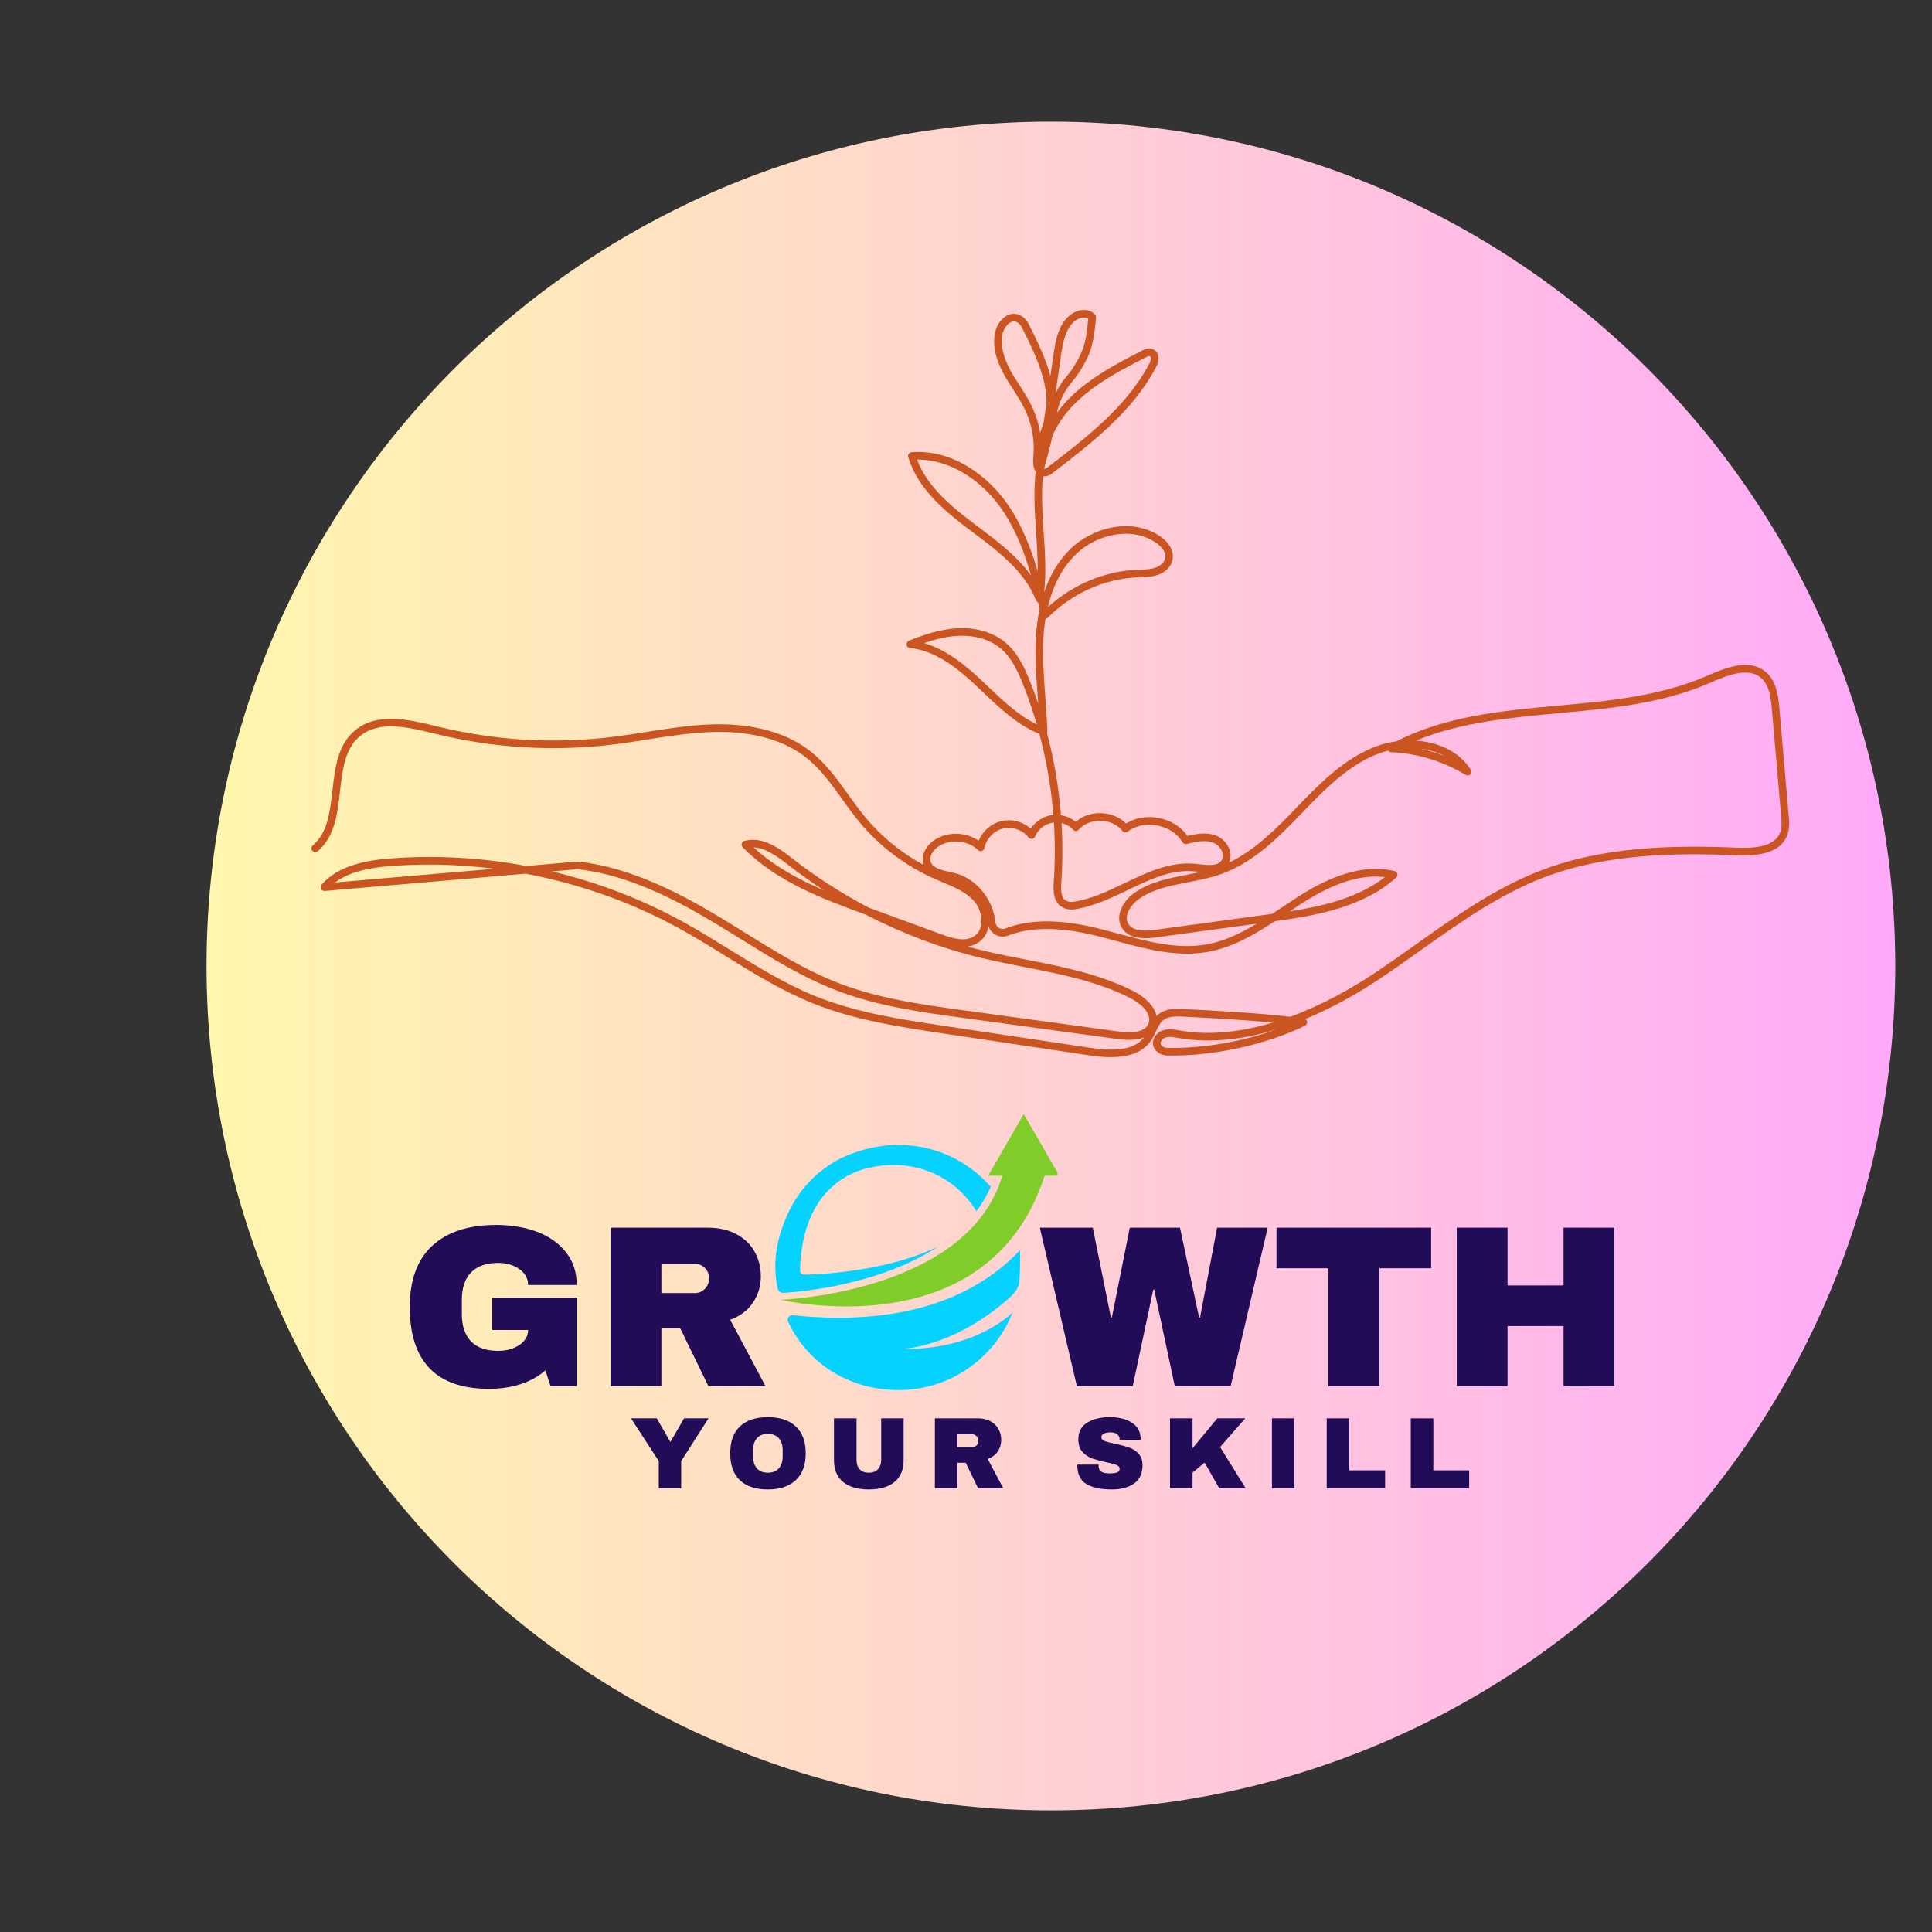 <svg xmlns="http://www.w3.org/2000/svg" xmlns:xlink="http://www.w3.org/1999/xlink" width="2048" zoomAndPan="magnify" viewBox="0 0 1536 1536" height="2048" preserveAspectRatio="xMidYMid meet" version="1.0"><rect x="0" y="0" width="1536" height="1536" fill="#333333" stroke="none"/><defs><clipPath id="774c615fdc"><path d="M 164.211 96.711 L 1506.789 96.711 L 1506.789 1439.289 L 164.211 1439.289 Z M 164.211 96.711 " clip-rule="nonzero"/></clipPath><clipPath id="f6e8280ab4"><path d="M 835.5 96.711 C 464.758 96.711 164.211 397.258 164.211 768 C 164.211 1138.742 464.758 1439.289 835.5 1439.289 C 1206.242 1439.289 1506.789 1138.742 1506.789 768 C 1506.789 397.258 1206.242 96.711 835.5 96.711 Z M 835.5 96.711 " clip-rule="nonzero"/></clipPath><linearGradient x1="-0" gradientTransform="matrix(5.244, 0, 0, 5.244, 164.212, 96.712)" y1="128" x2="256" gradientUnits="userSpaceOnUse" y2="128" id="7b58d27bfa"><stop stop-opacity="1" stop-color="rgb(100%, 96.899%, 67.799%)" offset="0"/><stop stop-opacity="1" stop-color="rgb(100%, 96.779%, 67.915%)" offset="0.008"/><stop stop-opacity="1" stop-color="rgb(100%, 96.541%, 68.147%)" offset="0.016"/><stop stop-opacity="1" stop-color="rgb(100%, 96.301%, 68.381%)" offset="0.023"/><stop stop-opacity="1" stop-color="rgb(100%, 96.062%, 68.614%)" offset="0.031"/><stop stop-opacity="1" stop-color="rgb(100%, 95.824%, 68.846%)" offset="0.039"/><stop stop-opacity="1" stop-color="rgb(100%, 95.584%, 69.08%)" offset="0.047"/><stop stop-opacity="1" stop-color="rgb(100%, 95.345%, 69.312%)" offset="0.055"/><stop stop-opacity="1" stop-color="rgb(100%, 95.107%, 69.545%)" offset="0.062"/><stop stop-opacity="1" stop-color="rgb(100%, 94.867%, 69.778%)" offset="0.07"/><stop stop-opacity="1" stop-color="rgb(100%, 94.627%, 70.01%)" offset="0.078"/><stop stop-opacity="1" stop-color="rgb(100%, 94.388%, 70.244%)" offset="0.086"/><stop stop-opacity="1" stop-color="rgb(100%, 94.15%, 70.476%)" offset="0.094"/><stop stop-opacity="1" stop-color="rgb(100%, 93.91%, 70.709%)" offset="0.102"/><stop stop-opacity="1" stop-color="rgb(100%, 93.671%, 70.941%)" offset="0.109"/><stop stop-opacity="1" stop-color="rgb(100%, 93.433%, 71.175%)" offset="0.117"/><stop stop-opacity="1" stop-color="rgb(100%, 93.193%, 71.408%)" offset="0.125"/><stop stop-opacity="1" stop-color="rgb(100%, 92.953%, 71.64%)" offset="0.133"/><stop stop-opacity="1" stop-color="rgb(100%, 92.715%, 71.873%)" offset="0.141"/><stop stop-opacity="1" stop-color="rgb(100%, 92.476%, 72.105%)" offset="0.148"/><stop stop-opacity="1" stop-color="rgb(100%, 92.236%, 72.339%)" offset="0.156"/><stop stop-opacity="1" stop-color="rgb(100%, 91.998%, 72.571%)" offset="0.164"/><stop stop-opacity="1" stop-color="rgb(100%, 91.759%, 72.804%)" offset="0.172"/><stop stop-opacity="1" stop-color="rgb(100%, 91.519%, 73.038%)" offset="0.18"/><stop stop-opacity="1" stop-color="rgb(100%, 91.281%, 73.27%)" offset="0.188"/><stop stop-opacity="1" stop-color="rgb(100%, 91.042%, 73.503%)" offset="0.195"/><stop stop-opacity="1" stop-color="rgb(100%, 90.802%, 73.735%)" offset="0.203"/><stop stop-opacity="1" stop-color="rgb(100%, 90.564%, 73.969%)" offset="0.211"/><stop stop-opacity="1" stop-color="rgb(100%, 90.324%, 74.2%)" offset="0.219"/><stop stop-opacity="1" stop-color="rgb(100%, 90.085%, 74.434%)" offset="0.227"/><stop stop-opacity="1" stop-color="rgb(100%, 89.847%, 74.667%)" offset="0.234"/><stop stop-opacity="1" stop-color="rgb(100%, 89.607%, 74.899%)" offset="0.242"/><stop stop-opacity="1" stop-color="rgb(100%, 89.368%, 75.133%)" offset="0.25"/><stop stop-opacity="1" stop-color="rgb(100%, 89.13%, 75.365%)" offset="0.258"/><stop stop-opacity="1" stop-color="rgb(100%, 88.89%, 75.598%)" offset="0.266"/><stop stop-opacity="1" stop-color="rgb(100%, 88.651%, 75.83%)" offset="0.273"/><stop stop-opacity="1" stop-color="rgb(100%, 88.412%, 76.064%)" offset="0.281"/><stop stop-opacity="1" stop-color="rgb(100%, 88.173%, 76.297%)" offset="0.289"/><stop stop-opacity="1" stop-color="rgb(100%, 87.933%, 76.529%)" offset="0.297"/><stop stop-opacity="1" stop-color="rgb(100%, 87.695%, 76.762%)" offset="0.305"/><stop stop-opacity="1" stop-color="rgb(100%, 87.456%, 76.994%)" offset="0.312"/><stop stop-opacity="1" stop-color="rgb(100%, 87.216%, 77.228%)" offset="0.32"/><stop stop-opacity="1" stop-color="rgb(100%, 86.978%, 77.461%)" offset="0.328"/><stop stop-opacity="1" stop-color="rgb(100%, 86.739%, 77.693%)" offset="0.336"/><stop stop-opacity="1" stop-color="rgb(100%, 86.499%, 77.927%)" offset="0.344"/><stop stop-opacity="1" stop-color="rgb(100%, 86.261%, 78.159%)" offset="0.352"/><stop stop-opacity="1" stop-color="rgb(100%, 86.021%, 78.392%)" offset="0.359"/><stop stop-opacity="1" stop-color="rgb(100%, 85.782%, 78.624%)" offset="0.367"/><stop stop-opacity="1" stop-color="rgb(100%, 85.544%, 78.857%)" offset="0.375"/><stop stop-opacity="1" stop-color="rgb(100%, 85.304%, 79.091%)" offset="0.383"/><stop stop-opacity="1" stop-color="rgb(100%, 85.065%, 79.323%)" offset="0.391"/><stop stop-opacity="1" stop-color="rgb(100%, 84.827%, 79.556%)" offset="0.398"/><stop stop-opacity="1" stop-color="rgb(100%, 84.587%, 79.788%)" offset="0.406"/><stop stop-opacity="1" stop-color="rgb(100%, 84.348%, 80.022%)" offset="0.414"/><stop stop-opacity="1" stop-color="rgb(100%, 84.109%, 80.254%)" offset="0.422"/><stop stop-opacity="1" stop-color="rgb(100%, 83.87%, 80.487%)" offset="0.43"/><stop stop-opacity="1" stop-color="rgb(100%, 83.63%, 80.721%)" offset="0.438"/><stop stop-opacity="1" stop-color="rgb(100%, 83.392%, 80.952%)" offset="0.445"/><stop stop-opacity="1" stop-color="rgb(100%, 83.153%, 81.186%)" offset="0.453"/><stop stop-opacity="1" stop-color="rgb(100%, 82.913%, 81.418%)" offset="0.461"/><stop stop-opacity="1" stop-color="rgb(100%, 82.675%, 81.651%)" offset="0.469"/><stop stop-opacity="1" stop-color="rgb(100%, 82.436%, 81.883%)" offset="0.477"/><stop stop-opacity="1" stop-color="rgb(100%, 82.196%, 82.117%)" offset="0.484"/><stop stop-opacity="1" stop-color="rgb(100%, 81.958%, 82.35%)" offset="0.492"/><stop stop-opacity="1" stop-color="rgb(100%, 81.718%, 82.582%)" offset="0.5"/><stop stop-opacity="1" stop-color="rgb(100%, 81.479%, 82.816%)" offset="0.508"/><stop stop-opacity="1" stop-color="rgb(100%, 81.241%, 83.047%)" offset="0.516"/><stop stop-opacity="1" stop-color="rgb(100%, 81.001%, 83.281%)" offset="0.523"/><stop stop-opacity="1" stop-color="rgb(100%, 80.762%, 83.513%)" offset="0.531"/><stop stop-opacity="1" stop-color="rgb(100%, 80.524%, 83.746%)" offset="0.539"/><stop stop-opacity="1" stop-color="rgb(100%, 80.284%, 83.98%)" offset="0.547"/><stop stop-opacity="1" stop-color="rgb(100%, 80.045%, 84.212%)" offset="0.555"/><stop stop-opacity="1" stop-color="rgb(100%, 79.807%, 84.445%)" offset="0.562"/><stop stop-opacity="1" stop-color="rgb(100%, 79.567%, 84.677%)" offset="0.57"/><stop stop-opacity="1" stop-color="rgb(100%, 79.327%, 84.911%)" offset="0.578"/><stop stop-opacity="1" stop-color="rgb(100%, 79.088%, 85.144%)" offset="0.586"/><stop stop-opacity="1" stop-color="rgb(100%, 78.85%, 85.376%)" offset="0.594"/><stop stop-opacity="1" stop-color="rgb(100%, 78.61%, 85.609%)" offset="0.602"/><stop stop-opacity="1" stop-color="rgb(100%, 78.371%, 85.841%)" offset="0.609"/><stop stop-opacity="1" stop-color="rgb(100%, 78.133%, 86.075%)" offset="0.617"/><stop stop-opacity="1" stop-color="rgb(100%, 77.893%, 86.307%)" offset="0.625"/><stop stop-opacity="1" stop-color="rgb(100%, 77.654%, 86.54%)" offset="0.633"/><stop stop-opacity="1" stop-color="rgb(100%, 77.415%, 86.774%)" offset="0.641"/><stop stop-opacity="1" stop-color="rgb(100%, 77.176%, 87.006%)" offset="0.648"/><stop stop-opacity="1" stop-color="rgb(100%, 76.936%, 87.239%)" offset="0.656"/><stop stop-opacity="1" stop-color="rgb(100%, 76.698%, 87.471%)" offset="0.664"/><stop stop-opacity="1" stop-color="rgb(100%, 76.459%, 87.704%)" offset="0.672"/><stop stop-opacity="1" stop-color="rgb(100%, 76.219%, 87.936%)" offset="0.68"/><stop stop-opacity="1" stop-color="rgb(100%, 75.981%, 88.17%)" offset="0.688"/><stop stop-opacity="1" stop-color="rgb(100%, 75.742%, 88.403%)" offset="0.695"/><stop stop-opacity="1" stop-color="rgb(100%, 75.502%, 88.635%)" offset="0.703"/><stop stop-opacity="1" stop-color="rgb(100%, 75.264%, 88.869%)" offset="0.711"/><stop stop-opacity="1" stop-color="rgb(100%, 75.024%, 89.101%)" offset="0.719"/><stop stop-opacity="1" stop-color="rgb(100%, 74.785%, 89.334%)" offset="0.727"/><stop stop-opacity="1" stop-color="rgb(100%, 74.547%, 89.566%)" offset="0.734"/><stop stop-opacity="1" stop-color="rgb(100%, 74.307%, 89.799%)" offset="0.742"/><stop stop-opacity="1" stop-color="rgb(100%, 74.068%, 90.033%)" offset="0.75"/><stop stop-opacity="1" stop-color="rgb(100%, 73.83%, 90.265%)" offset="0.758"/><stop stop-opacity="1" stop-color="rgb(100%, 73.59%, 90.498%)" offset="0.766"/><stop stop-opacity="1" stop-color="rgb(100%, 73.351%, 90.73%)" offset="0.773"/><stop stop-opacity="1" stop-color="rgb(100%, 73.112%, 90.964%)" offset="0.781"/><stop stop-opacity="1" stop-color="rgb(100%, 72.873%, 91.197%)" offset="0.789"/><stop stop-opacity="1" stop-color="rgb(100%, 72.633%, 91.429%)" offset="0.797"/><stop stop-opacity="1" stop-color="rgb(100%, 72.395%, 91.663%)" offset="0.805"/><stop stop-opacity="1" stop-color="rgb(100%, 72.156%, 91.895%)" offset="0.812"/><stop stop-opacity="1" stop-color="rgb(100%, 71.916%, 92.128%)" offset="0.82"/><stop stop-opacity="1" stop-color="rgb(100%, 71.678%, 92.36%)" offset="0.828"/><stop stop-opacity="1" stop-color="rgb(100%, 71.439%, 92.593%)" offset="0.836"/><stop stop-opacity="1" stop-color="rgb(100%, 71.199%, 92.827%)" offset="0.844"/><stop stop-opacity="1" stop-color="rgb(100%, 70.961%, 93.059%)" offset="0.852"/><stop stop-opacity="1" stop-color="rgb(100%, 70.721%, 93.292%)" offset="0.859"/><stop stop-opacity="1" stop-color="rgb(100%, 70.482%, 93.524%)" offset="0.867"/><stop stop-opacity="1" stop-color="rgb(100%, 70.244%, 93.758%)" offset="0.875"/><stop stop-opacity="1" stop-color="rgb(100%, 70.004%, 93.99%)" offset="0.883"/><stop stop-opacity="1" stop-color="rgb(100%, 69.765%, 94.223%)" offset="0.891"/><stop stop-opacity="1" stop-color="rgb(100%, 69.527%, 94.456%)" offset="0.898"/><stop stop-opacity="1" stop-color="rgb(100%, 69.287%, 94.688%)" offset="0.906"/><stop stop-opacity="1" stop-color="rgb(100%, 69.048%, 94.922%)" offset="0.914"/><stop stop-opacity="1" stop-color="rgb(100%, 68.81%, 95.154%)" offset="0.922"/><stop stop-opacity="1" stop-color="rgb(100%, 68.57%, 95.387%)" offset="0.93"/><stop stop-opacity="1" stop-color="rgb(100%, 68.33%, 95.619%)" offset="0.938"/><stop stop-opacity="1" stop-color="rgb(100%, 68.092%, 95.853%)" offset="0.945"/><stop stop-opacity="1" stop-color="rgb(100%, 67.853%, 96.086%)" offset="0.953"/><stop stop-opacity="1" stop-color="rgb(100%, 67.613%, 96.318%)" offset="0.961"/><stop stop-opacity="1" stop-color="rgb(100%, 67.375%, 96.552%)" offset="0.969"/><stop stop-opacity="1" stop-color="rgb(100%, 67.136%, 96.783%)" offset="0.977"/><stop stop-opacity="1" stop-color="rgb(100%, 66.896%, 97.017%)" offset="0.984"/><stop stop-opacity="1" stop-color="rgb(100%, 66.658%, 97.249%)" offset="0.992"/><stop stop-opacity="1" stop-color="rgb(100%, 66.418%, 97.482%)" offset="1"/></linearGradient><clipPath id="da0bde8af2"><path d="M 620 885.629 L 840.727 885.629 L 840.727 1039 L 620 1039 Z M 620 885.629 " clip-rule="nonzero"/></clipPath></defs><g clip-path="url(#774c615fdc)"><g clip-path="url(#f6e8280ab4)"><path fill="url(#7b58d27bfa)" d="M 164.211 96.711 L 164.211 1439.289 L 1506.789 1439.289 L 1506.789 96.711 Z M 164.211 96.711 " fill-rule="nonzero"/></g></g><path fill="#cb5521" d="M 883.203 840.461 C 877.051 840.461 870.965 839.777 865.586 838.977 L 750.391 821.711 C 715.555 816.477 679.539 811.074 646.07 797.605 C 621.66 787.77 598.969 773.738 577.035 760.176 C 565.055 752.746 552.648 745.082 540.145 738.215 C 502.242 717.391 460.637 702.672 417.828 694.605 L 258.176 708.355 C 256.949 708.477 255.77 707.812 255.203 706.707 C 254.66 705.621 254.824 704.277 255.629 703.355 C 269.566 687.438 292.68 683.805 311.266 682.438 C 346.906 679.816 382.922 681.848 418.441 688.496 L 458.914 685.008 C 459.105 684.984 459.293 684.984 459.48 685.008 C 500.969 689.301 540.996 710.691 567.504 726.398 C 575.668 731.234 583.875 736.328 591.801 741.234 C 616.281 756.426 641.59 772.133 668.785 782.371 C 700.129 794.188 733.953 798.809 766.645 803.289 L 889.645 820.109 C 898.652 821.332 910.023 821.262 913.066 813.832 C 916.484 805.438 905.777 797.184 898.891 793.645 C 872.898 780.27 843.344 774.492 814.758 768.902 C 803.461 766.684 791.762 764.398 780.395 761.66 C 748.648 754.043 717.68 742.391 688.527 727.273 L 687.465 726.871 C 654.586 714.797 617.32 701.117 590.453 673.59 C 589.699 672.836 589.418 671.727 589.699 670.715 C 589.984 669.676 590.785 668.875 591.801 668.566 C 606.684 664.414 620.598 675.242 630.738 683.145 C 649.539 697.742 669.75 710.668 690.98 721.73 L 748.504 742.84 C 758.082 746.355 767.871 748.949 774.711 744.184 C 778.625 741.473 779.852 737.297 780.18 734.277 C 780.891 728.004 778.508 720.859 774.121 716.07 C 767.68 709.039 758.27 705.125 749.188 701.328 C 747.207 700.48 745.156 699.629 743.176 698.758 C 720.012 688.566 699.258 672.883 683.125 653.402 C 678.312 647.574 673.832 641.348 669.516 635.312 C 661.094 623.59 652.391 611.441 641.141 602.48 C 618.547 584.484 588.473 581.371 567.223 581.938 C 549.793 582.383 532.148 585.168 515.074 587.879 C 506.16 589.293 496.914 590.758 487.762 591.867 C 440.258 597.691 392.59 594.836 346.105 583.398 L 345.68 583.305 C 324.996 578.211 301.527 572.453 286.102 585.309 C 274.168 595.238 272.305 611.676 270.297 629.109 C 268.293 646.867 266.195 665.219 252.609 676.773 C 251.336 677.859 249.426 677.695 248.34 676.422 C 247.254 675.148 247.418 673.238 248.695 672.152 C 260.438 662.152 262.324 645.781 264.309 628.422 C 266.336 610.594 268.434 592.125 282.234 580.66 C 300.016 565.852 326.125 572.266 347.117 577.43 L 347.543 577.523 C 393.301 588.777 440.234 591.582 487.031 585.852 C 496.062 584.742 505.238 583.305 514.129 581.887 C 531.371 579.152 549.227 576.348 567.059 575.875 C 589.324 575.309 620.883 578.609 644.891 597.738 C 656.801 607.242 665.766 619.695 674.422 631.773 C 678.691 637.715 683.102 643.871 687.77 649.535 C 700.672 665.125 716.664 678.168 734.473 687.789 C 734.328 687.414 734.211 687.035 734.094 686.633 C 731.949 679.441 736.688 672.223 742.324 668.262 C 752.844 660.902 767.68 661.207 778.082 668.449 C 781.172 660.809 787.918 654.793 796.031 652.836 C 804.262 650.832 813.18 653.211 819.43 658.801 C 823.086 653.332 829.004 649.32 835.465 648.141 C 836.129 648.023 836.789 647.953 837.449 647.883 C 835.703 626.137 831.977 604.555 826.363 583.492 C 808.98 576.441 795.109 563.23 781.668 550.473 C 779.945 548.82 778.223 547.195 776.5 545.566 C 761.055 531.035 743.93 517.309 723.434 515.188 C 722.066 515.047 720.957 513.984 720.77 512.617 C 720.555 511.227 721.332 509.902 722.633 509.387 C 733.766 504.902 747.043 500.234 761.027 499.504 C 776.102 498.676 789.758 502.758 799.5 510.965 C 809.004 518.961 814.523 530.684 819.051 542.121 C 821.316 547.805 823.438 553.586 825.395 559.387 C 825.254 557.641 825.137 555.875 825.02 554.129 C 823.863 538.703 822.684 522.734 823.531 506.934 C 823.91 499.996 824.781 492.168 826.527 484.031 C 826.125 482.332 825.703 480.609 825.301 478.91 C 824.547 478.605 823.934 477.992 823.625 477.191 C 814.664 454.074 793.484 438.203 773.012 422.871 L 772.68 422.637 C 751.219 406.551 729.637 388.742 722.066 363.41 C 721.781 362.539 721.945 361.594 722.465 360.84 C 722.961 360.086 723.809 359.613 724.707 359.543 C 739.426 358.34 754.754 362.207 769.023 370.699 C 782.043 378.457 793.602 389.637 802.516 403.012 C 812.895 418.648 819.758 436.387 824.996 454.145 C 825.066 443.84 824.383 433.461 823.699 423.297 C 823.367 418.105 823.012 412.754 822.754 407.492 C 822.305 397.656 822.141 386.477 823.391 375.062 C 821.906 372.75 821.008 369.023 821.551 363.082 C 822.754 350.156 820.418 337.16 814.781 325.461 C 812.188 320.035 808.816 314.824 805.559 309.754 C 802.988 305.789 800.324 301.664 797.988 297.395 C 791.242 285.012 788.957 273.691 791.266 263.762 C 792.492 258.453 796.383 252.18 802.305 250.105 C 806.102 248.781 810.09 249.539 813.508 252.25 C 815.301 253.664 816.762 255.504 817.895 257.746 C 824.336 270.648 831.27 284.516 835.09 298.832 L 837.543 281.969 C 839.266 269.988 841.527 258.617 849.996 251.094 C 853.559 247.934 858.441 246.164 862.781 246.449 C 866.012 246.66 868.746 247.98 870.68 250.223 C 871.223 250.859 871.484 251.684 871.41 252.508 L 871.363 252.91 C 870.258 264.113 869.125 275.695 863.746 286.023 C 861.41 290.531 859.219 294.258 857.023 297.418 C 855.75 299.281 854.336 301.051 852.945 302.723 C 852.355 303.457 851.766 304.188 851.176 304.918 C 846.34 311.051 842.992 317.75 840.938 325.414 C 840.68 326.383 840.445 327.324 840.23 328.27 C 857.164 304.871 884.715 290.719 909.387 278.031 C 911.672 276.852 914.293 276.707 916.531 277.652 C 918.465 278.453 919.859 279.871 920.543 281.781 C 921.98 285.766 919.883 290.461 918.914 292.277 C 900.211 327.488 867.734 352.395 836.316 376.5 L 836.152 376.645 C 834.121 378.176 831.715 378.906 829.336 378.672 C 829.262 378.672 829.191 378.648 829.098 378.648 C 828.227 388.672 828.391 398.484 828.793 407.211 C 829.027 412.422 829.383 417.73 829.734 422.895 C 830.773 438.578 831.859 454.758 830.16 470.727 C 834.242 458.699 840.609 446.766 850.469 436.953 C 867.852 419.57 899.457 410.867 922.238 426.316 C 930.965 432.234 934.457 440.418 931.367 447.684 C 929.953 450.961 927.359 453.699 923.82 455.586 C 918.207 458.582 912.238 458.77 906.461 458.957 C 905.566 458.98 904.668 459.004 903.75 459.051 C 877.758 460.207 851.953 471.906 832.965 491.152 C 832.473 491.648 831.836 491.953 831.176 492.051 C 830.301 497.402 829.805 502.57 829.547 507.285 C 828.723 522.688 829.875 538.441 831.008 553.703 C 831.691 562.785 832.379 572.172 832.66 581.441 C 832.684 581.887 832.59 582.359 832.402 582.762 C 838.062 604.152 841.789 626.066 843.508 648.141 C 847.801 648.848 851.93 650.664 855.277 653.402 C 860.492 648.754 867.637 646.277 875.375 646.492 C 883.18 646.703 890.258 649.676 895.211 654.723 C 902.57 650.121 911.91 648.52 921.25 650.336 C 930.801 652.176 939.008 657.34 944.082 664.605 C 950.945 662.977 959.105 661.422 966.746 664.32 C 971.77 666.23 976.062 670.809 977.668 676.02 C 978.727 679.465 978.539 682.859 977.148 685.785 C 998.445 675.645 1015.945 657.457 1030.359 642.527 C 1049.039 623.141 1068.332 603.117 1093.969 593.422 C 1099.039 591.512 1104.535 590.121 1110.219 589.367 C 1149.609 569.152 1194.848 565 1238.648 560.992 C 1278.531 557.336 1319.781 553.539 1356.34 537.641 C 1370.727 531.391 1390.469 522.805 1403.961 534.34 C 1412.145 541.344 1413.773 552.57 1414.691 563.445 L 1422.027 648 C 1422.453 652.953 1422.949 658.59 1420.941 663.922 C 1416.555 675.691 1403.488 680.973 1381.012 680.008 C 1333.016 677.953 1277.164 678.473 1226.926 697.789 C 1191.805 711.328 1160.316 733.664 1129.844 755.293 C 1117.98 763.715 1105.715 772.418 1093.379 780.508 C 1079.605 789.516 1060.219 800.859 1037.812 810.129 C 1038.543 810.578 1039.062 811.332 1039.227 812.207 C 1039.438 813.527 1038.754 814.824 1037.551 815.414 C 1006.277 830.746 964.293 839.848 927.973 839.164 C 925.047 839.094 922.238 838.078 920.117 836.312 C 917.309 833.953 916.109 830.84 916.793 827.562 C 917.547 823.715 920.801 820.32 924.836 819.07 C 929.102 817.75 933.465 818.504 937.312 819.164 L 938.113 819.305 C 963.02 823.598 988.516 820.035 1011.984 812.984 C 988.895 810.766 964.555 809.492 940.824 808.242 C 934.766 807.938 929.008 807.891 925.07 810.887 C 922.312 813.008 920.707 816.453 918.984 820.109 C 917.898 822.465 916.746 824.895 915.211 827.16 C 908.113 837.633 895.562 840.461 883.18 840.461 Z M 438.773 692.812 C 475.402 701.516 510.453 714.984 543.047 732.91 C 555.688 739.844 568.168 747.582 580.219 755.035 C 601.918 768.453 624.395 782.348 648.312 791.992 C 681.121 805.199 716.781 810.555 751.289 815.719 L 866.484 832.984 C 881.883 835.297 900.562 836.406 909.504 824.777 C 904.902 826.617 898.301 827.395 888.844 826.098 L 765.84 809.281 C 732.797 804.754 698.645 800.082 666.66 788.031 C 638.926 777.582 613.355 761.73 588.617 746.379 C 580.715 741.473 572.531 736.402 564.441 731.613 C 538.473 716.211 499.367 695.289 459.152 691.043 Z M 930 824.398 C 928.82 824.398 927.711 824.52 926.652 824.848 C 924.738 825.438 923.066 827.113 922.734 828.738 C 922.594 829.426 922.594 830.461 924.031 831.688 C 925.094 832.586 926.555 833.078 928.113 833.102 C 956.344 833.668 988.094 828.125 1015.238 818.293 C 990.57 825.91 963.586 829.824 937.121 825.273 L 936.297 825.133 C 934.105 824.754 931.98 824.375 930 824.375 Z M 936.32 802.062 C 938.066 802.062 939.719 802.137 941.156 802.23 C 969.555 803.715 998.777 805.227 1025.828 808.363 C 1051.891 798.762 1074.605 785.602 1090.078 775.461 C 1102.344 767.418 1114.559 758.762 1126.379 750.363 C 1157.133 728.547 1188.949 705.949 1224.777 692.176 C 1276.055 672.434 1332.66 671.895 1381.293 673.969 C 1400.824 674.793 1411.957 670.809 1415.305 661.82 C 1416.84 657.742 1416.414 652.836 1416.012 648.52 L 1408.703 563.965 C 1407.875 554.34 1406.508 544.457 1400.07 538.938 C 1389.434 529.859 1372.426 537.266 1358.77 543.207 C 1321.34 559.48 1279.594 563.301 1239.234 567.004 C 1200.742 570.543 1161.121 574.176 1125.812 588.824 C 1142.91 589.953 1159.586 597.008 1169.328 611.844 C 1170.105 613.023 1169.965 614.578 1168.973 615.617 C 1167.984 616.629 1166.426 616.82 1165.223 616.09 C 1147.367 605.215 1126.871 598.965 1105.977 598.02 C 1105.031 597.996 1104.184 597.504 1103.641 596.746 C 1101.07 597.383 1098.547 598.188 1096.141 599.082 C 1071.773 608.281 1052.953 627.836 1034.746 646.727 C 1018 664.086 997.148 685.715 970.543 695.078 C 962.195 698.004 953.328 699.723 944.766 701.375 C 930.496 704.16 917.004 706.754 905.754 714.535 C 899.668 718.711 892.945 727.699 897.074 734.488 C 900 739.324 906.84 740.836 918.559 739.23 L 1007.621 727.086 C 1008.871 726.918 1010.121 726.754 1011.371 726.59 C 1013.824 724.961 1016.277 723.332 1018.707 721.707 C 1022.434 719.207 1026.301 716.637 1030.098 714.16 C 1049.676 701.516 1079.109 685.5 1108.688 692.531 C 1109.797 692.789 1110.645 693.641 1110.93 694.723 C 1111.211 695.832 1110.855 696.988 1110.008 697.719 C 1083.168 721.777 1045.242 728.004 1013.566 732.391 C 997.125 743.168 979.953 753.242 960.473 756.754 C 935.801 761.215 911.105 754.539 887.238 748.074 C 882.379 746.777 877.355 745.41 872.426 744.184 C 842.992 736.824 819.758 736.707 801.387 743.855 C 797.941 745.199 794.168 744.844 791.008 742.91 C 788.602 741.426 786.832 739.207 785.938 736.59 C 784.969 741.871 782.234 746.309 778.129 749.137 C 775.395 751.047 772.445 752.133 769.355 752.582 C 773.484 753.711 777.633 754.797 781.809 755.789 C 793.035 758.477 804.664 760.766 815.914 762.957 C 844.902 768.617 874.902 774.492 901.648 788.266 C 910.328 792.746 917.973 799.941 919.48 807.82 C 920.07 807.207 920.707 806.617 921.414 806.074 C 925.848 802.699 931.461 802.039 936.32 802.039 Z M 832.234 732.531 C 844.664 732.531 858.488 734.465 873.91 738.312 C 878.863 739.562 883.938 740.93 888.844 742.25 C 912.051 748.523 936.086 755.012 959.41 750.812 C 973.539 748.266 986.605 741.918 999.152 734.371 L 919.387 745.246 C 910.305 746.473 897.594 747.039 891.906 737.629 C 886.105 728.051 892.945 716.023 902.309 709.559 C 914.621 701.07 929.363 698.215 943.609 695.457 C 947.172 694.77 950.777 694.062 954.34 693.285 C 953.727 693.215 953.137 693.145 952.523 693.074 C 951.652 692.98 950.801 692.883 949.953 692.789 C 931.508 690.926 914.621 699.016 896.719 707.578 C 883.324 713.992 869.453 720.645 854.617 722.887 C 852.309 723.238 850.137 723.168 848.156 722.695 C 836.434 719.844 837.355 706.754 837.754 701.164 C 838.84 685.477 838.887 669.676 837.871 653.922 C 837.426 653.969 836.977 654.039 836.527 654.109 C 830.562 655.195 825.207 659.488 822.895 665.102 C 822.496 666.09 821.574 666.797 820.512 666.941 C 819.453 667.082 818.367 666.656 817.707 665.809 C 813.105 659.863 804.758 656.961 797.445 658.707 C 790.133 660.477 784.074 666.867 782.656 674.273 C 782.445 675.359 781.645 676.258 780.582 676.586 C 779.52 676.941 778.363 676.656 777.562 675.879 C 769.426 667.859 755.156 666.656 745.793 673.215 C 742.043 675.855 738.598 680.621 739.871 684.938 C 741.43 690.172 748.434 691.73 755.203 693.262 C 756.617 693.57 758.059 693.898 759.449 694.254 C 776.172 698.57 789.594 714.961 791.359 733.191 C 791.551 735.102 792.562 736.754 794.191 737.77 C 795.699 738.688 797.539 738.855 799.191 738.215 C 808.957 734.418 819.898 732.531 832.234 732.531 Z M 1093.781 696.871 C 1071.02 696.871 1048.969 709.184 1033.379 719.254 C 1030.688 721 1027.977 722.793 1025.312 724.582 C 1051.184 720.551 1079.465 714.066 1101.07 697.32 C 1098.641 697.012 1096.211 696.871 1093.781 696.871 Z M 843.98 654.367 C 844.926 670.125 844.879 685.902 843.793 701.609 C 843.086 711.516 844.664 715.621 849.594 716.824 C 850.797 717.129 852.164 717.156 853.699 716.918 C 867.637 714.797 881.105 708.355 894.125 702.129 C 911.957 693.594 930.426 684.746 950.543 686.777 C 951.414 686.871 952.312 686.965 953.207 687.082 C 960.473 687.883 967.973 688.734 971.227 684.039 C 972.738 681.871 972.43 679.465 971.938 677.812 C 970.875 674.395 967.926 671.23 964.625 669.98 C 958.469 667.625 951.391 669.062 943.469 670.996 C 942.172 671.328 940.824 670.762 940.141 669.629 C 936.109 662.812 928.797 657.953 920.117 656.277 C 911.438 654.582 902.852 656.375 896.555 661.16 C 895.234 662.152 893.371 661.914 892.355 660.594 C 888.582 655.738 882.168 652.742 875.211 652.527 C 868.25 652.34 861.695 654.98 857.637 659.605 C 857.094 660.266 856.27 660.641 855.422 660.641 L 855.375 660.641 C 854.523 660.641 853.723 660.289 853.156 659.676 C 850.727 657.059 847.449 655.219 843.957 654.367 Z M 599.23 673.734 C 615.434 688.758 635.152 699.324 655.176 707.887 C 645.48 701.609 636.094 694.961 627.035 687.906 C 617.602 680.598 608.379 674.062 599.23 673.734 Z M 341.055 687.391 C 331.246 687.391 321.457 687.742 311.715 688.473 C 296.902 689.559 279.121 692.105 266.43 701.586 L 392.922 690.691 C 375.68 688.496 358.344 687.391 341.055 687.391 Z M 1130.078 595.285 C 1136.402 596.77 1142.605 598.707 1148.617 601.086 C 1142.957 598.07 1136.613 596.18 1130.078 595.285 Z M 734.73 511.297 C 752.445 516.438 767.727 529.031 780.652 541.18 C 782.375 542.805 784.121 544.457 785.84 546.109 C 797.684 557.359 809.852 568.941 824.262 575.945 C 821.148 565.238 817.543 554.695 813.438 544.363 C 809.5 534.387 804.523 523.113 795.605 515.59 C 787.043 508.395 774.898 504.832 761.336 505.539 C 752.09 506.035 743.031 508.418 734.73 511.297 Z M 895.07 424.309 C 880.09 424.309 864.832 431.195 854.762 441.246 C 842.945 453.016 836.48 468.203 833.039 482.734 C 852.59 464.902 877.945 454.145 903.512 453.016 C 904.434 452.969 905.375 452.945 906.297 452.922 C 911.602 452.754 916.625 452.59 921.012 450.254 C 922.594 449.406 924.738 447.848 925.824 445.324 C 928.68 438.676 921.227 432.941 918.867 431.34 C 911.648 426.457 903.395 424.309 895.07 424.309 Z M 729.094 365.391 C 737.137 387.066 756.762 403.152 776.312 417.801 L 776.645 418.035 C 792.398 429.852 808.555 441.953 819.734 457.566 C 814.547 439.57 807.895 422.023 797.492 406.383 C 780.652 381.055 754.52 365.391 729.824 365.391 C 729.59 365.391 729.328 365.391 729.094 365.391 Z M 830.066 372.68 C 830.867 372.727 831.738 372.445 832.496 371.855 L 832.66 371.738 C 863.559 348.031 895.516 323.504 913.582 289.469 C 914.762 287.273 915.281 284.965 914.883 283.855 C 914.785 283.598 914.668 283.43 914.242 283.266 C 913.656 283.008 912.875 283.078 912.168 283.43 C 884.832 297.488 853.863 313.387 839.121 341.547 C 838.273 343.152 837.496 344.777 836.766 346.453 C 835.465 352.562 833.816 358.672 832.211 364.613 C 831.504 367.254 830.773 369.992 830.066 372.68 Z M 806.031 255.527 C 805.465 255.527 804.898 255.621 804.309 255.836 C 801.219 256.922 798.152 260.93 797.164 265.152 C 795.207 273.594 797.281 283.477 803.32 294.516 C 805.535 298.598 808.129 302.605 810.652 306.496 C 814.004 311.711 817.496 317.09 820.254 322.844 C 823.484 329.59 825.727 336.734 826.93 344.07 C 826.977 343.906 827.023 343.738 827.094 343.574 C 828.062 340.887 828.98 338.293 829.758 335.648 L 832 320.152 C 832.094 299.68 821.785 279.043 812.492 260.457 C 811.762 259.02 810.844 257.863 809.781 257.016 C 808.531 256.023 807.305 255.527 806.031 255.527 Z M 861.859 252.484 C 859.219 252.484 856.223 253.688 854.004 255.645 C 847.07 261.801 845.09 272.039 843.508 282.863 L 839.168 312.82 C 841.129 308.715 843.559 304.871 846.434 301.191 C 847.023 300.438 847.66 299.68 848.273 298.926 C 849.617 297.254 850.914 295.672 852.047 294.02 C 854.074 291.051 856.152 287.535 858.391 283.242 C 863.062 274.281 864.219 263.711 865.23 253.43 C 864.453 252.887 863.512 252.582 862.379 252.508 C 862.215 252.484 862.023 252.484 861.836 252.484 Z M 861.859 252.484 " fill-opacity="1" fill-rule="nonzero"/><path fill="#220b57" d="M 933.965 1101.988 L 917.641 1025.285 L 916.887 1025.285 L 900.566 1101.988 L 856.129 1101.988 L 826.695 976.039 L 868.773 976.039 L 883.207 1047.457 L 883.961 1047.457 L 898.207 976.039 L 938.113 976.039 L 953.305 1047.457 L 954.059 1047.457 L 967.645 976.039 L 1007.836 976.039 L 978.398 1101.988 Z M 933.965 1101.988 " fill-opacity="1" fill-rule="nonzero"/><path fill="#220b57" d="M 1096.648 1008.305 L 1096.648 1101.988 L 1056.176 1101.988 L 1056.176 1008.305 L 1014.852 1008.305 L 1014.852 976.039 L 1137.781 976.039 L 1137.781 1008.305 Z M 1096.648 1008.305 " fill-opacity="1" fill-rule="nonzero"/><path fill="#220b57" d="M 1243.078 1101.988 L 1243.078 1054.25 L 1198.547 1054.25 L 1198.547 1101.988 L 1158.168 1101.988 L 1158.168 976.039 L 1198.547 976.039 L 1198.547 1021.984 L 1243.078 1021.984 L 1243.078 976.039 L 1283.457 976.039 L 1283.457 1101.988 Z M 1243.078 1101.988 " fill-opacity="1" fill-rule="nonzero"/><path fill="#220b57" d="M 394.457 973.867 C 406.531 973.867 417.383 975.707 427.004 979.34 C 436.629 982.996 444.27 988.398 449.93 995.566 C 455.637 1002.691 458.516 1011.371 458.516 1021.605 L 419.836 1021.605 C 419.836 1016.395 417.5 1012.172 412.852 1008.965 C 408.254 1005.711 402.664 1004.059 396.059 1004.059 C 386.555 1004.059 379.359 1006.605 374.453 1011.699 C 369.598 1016.75 367.191 1023.918 367.191 1033.211 L 367.191 1044.91 C 367.191 1054.156 369.598 1061.324 374.453 1066.422 C 379.359 1071.469 386.555 1073.969 396.059 1073.969 C 402.664 1073.969 408.254 1072.434 412.852 1069.344 C 417.5 1066.207 419.836 1062.223 419.836 1057.363 L 391.344 1057.363 L 391.344 1031.703 L 458.516 1031.703 L 458.516 1101.988 L 437.664 1101.988 L 433.609 1089.535 C 422.145 1099.301 407.145 1104.16 388.605 1104.16 C 367.711 1104.16 352.023 1098.734 341.527 1087.836 C 331.008 1076.895 325.773 1060.641 325.773 1039.062 C 325.773 1017.691 331.719 1001.488 343.605 990.473 C 355.539 979.41 372.496 973.867 394.457 973.867 Z M 394.457 973.867 " fill-opacity="1" fill-rule="nonzero"/><path fill="#220b57" d="M 604.883 1014.719 C 604.883 1022.41 602.805 1029.344 598.656 1035.57 C 594.504 1041.797 588.465 1046.371 580.539 1049.25 L 608.562 1101.988 L 563.18 1101.988 L 540.82 1056.043 L 525.82 1056.043 L 525.82 1101.988 L 485.441 1101.988 L 485.441 976.039 L 562.426 976.039 C 571.484 976.039 579.219 977.809 585.637 981.32 C 592.051 984.789 596.863 989.484 600.07 995.379 C 603.277 1001.301 604.883 1007.738 604.883 1014.719 Z M 563.746 1016.324 C 563.746 1013.07 562.641 1010.332 560.445 1008.117 C 558.227 1005.922 555.562 1004.812 552.426 1004.812 L 525.82 1004.812 L 525.82 1028.023 L 552.426 1028.023 C 555.562 1028.023 558.227 1026.891 560.445 1024.625 C 562.641 1022.363 563.746 1019.602 563.746 1016.324 Z M 563.746 1016.324 " fill-opacity="1" fill-rule="nonzero"/><path fill="#220b57" d="M 541.57 1183.203 L 523.738 1183.203 L 523.738 1161.602 L 501.664 1127.637 L 522.137 1127.637 L 532.797 1146.129 L 533.176 1146.129 L 543.836 1127.637 L 563.27 1127.637 L 541.57 1161.602 Z M 541.57 1183.203 " fill-opacity="1" fill-rule="nonzero"/><path fill="#220b57" d="M 610.465 1126.691 C 620.016 1126.691 627.398 1129.145 632.637 1134.051 C 637.918 1138.957 640.559 1146.105 640.559 1155.469 C 640.559 1164.785 637.918 1171.883 632.637 1176.789 C 627.398 1181.695 620.016 1184.148 610.465 1184.148 C 600.887 1184.148 593.508 1181.742 588.293 1176.883 C 583.129 1171.977 580.559 1164.855 580.559 1155.469 C 580.559 1146.031 583.129 1138.91 588.293 1134.051 C 593.508 1129.145 600.887 1126.691 610.465 1126.691 Z M 610.465 1139.996 C 606.621 1139.996 603.695 1141.176 601.691 1143.484 C 599.734 1145.82 598.766 1148.934 598.766 1152.824 L 598.766 1158.016 C 598.766 1161.93 599.734 1165.043 601.691 1167.355 C 603.695 1169.691 606.621 1170.844 610.465 1170.844 C 614.285 1170.844 617.211 1169.691 619.238 1167.355 C 621.242 1165.043 622.258 1161.93 622.258 1158.016 L 622.258 1152.824 C 622.258 1148.934 621.242 1145.82 619.238 1143.484 C 617.211 1141.176 614.285 1139.996 610.465 1139.996 Z M 610.465 1139.996 " fill-opacity="1" fill-rule="nonzero"/><path fill="#220b57" d="M 718.422 1160.844 C 718.422 1168.465 715.992 1174.242 711.156 1178.203 C 706.367 1182.168 699.574 1184.148 690.777 1184.148 C 681.957 1184.148 675.141 1182.168 670.305 1178.203 C 665.445 1174.242 663.039 1168.465 663.039 1160.844 L 663.039 1127.637 L 680.965 1127.637 L 680.965 1160.562 C 680.965 1163.723 681.77 1166.223 683.418 1168.109 C 685.117 1169.949 687.523 1170.844 690.684 1170.844 C 693.891 1170.844 696.344 1169.902 698.043 1168.016 C 699.742 1166.129 700.59 1163.652 700.59 1160.562 L 700.59 1127.637 L 718.422 1127.637 Z M 718.422 1160.844 " fill-opacity="1" fill-rule="nonzero"/><path fill="#220b57" d="M 796 1144.711 C 796 1148.109 795.078 1151.199 793.262 1153.957 C 791.422 1156.672 788.758 1158.652 785.242 1159.902 L 797.602 1183.203 L 777.602 1183.203 L 767.789 1162.922 L 761.184 1162.922 L 761.184 1183.203 L 743.262 1183.203 L 743.262 1127.637 L 777.316 1127.637 C 781.281 1127.637 784.676 1128.438 787.508 1129.996 C 790.336 1131.504 792.438 1133.578 793.828 1136.223 C 795.266 1138.816 796 1141.645 796 1144.711 Z M 777.883 1145.371 C 777.883 1143.934 777.367 1142.73 776.375 1141.789 C 775.43 1140.797 774.25 1140.277 772.883 1140.277 L 761.184 1140.277 L 761.184 1150.562 L 772.883 1150.562 C 774.25 1150.562 775.43 1150.09 776.375 1149.145 C 777.367 1148.156 777.883 1146.883 777.883 1145.371 Z M 777.883 1145.371 " fill-opacity="1" fill-rule="nonzero"/><path fill="#220b57" d="M 882.312 1126.691 C 889.41 1126.691 895.234 1128.156 899.766 1131.031 C 904.34 1133.863 906.699 1138.109 906.84 1143.77 L 906.84 1144.805 L 890.141 1144.805 L 890.141 1144.43 C 890.141 1142.801 889.527 1141.457 888.348 1140.371 C 887.145 1139.312 885.352 1138.77 882.973 1138.77 C 880.566 1138.77 878.75 1139.121 877.5 1139.805 C 876.227 1140.516 875.613 1141.387 875.613 1142.449 C 875.613 1143.91 876.461 1144.973 878.16 1145.656 C 879.859 1146.363 882.617 1147.07 886.461 1147.824 C 890.918 1148.77 894.598 1149.758 897.5 1150.75 C 900.379 1151.695 902.902 1153.297 905.047 1155.562 C 907.172 1157.824 908.277 1160.914 908.352 1164.809 C 908.352 1171.363 906.109 1176.223 901.652 1179.43 C 897.242 1182.59 891.32 1184.148 883.914 1184.148 C 875.234 1184.148 868.465 1182.711 863.629 1179.809 C 858.844 1176.93 856.461 1171.789 856.461 1164.43 L 873.348 1164.43 C 873.348 1167.215 874.055 1169.055 875.52 1169.996 C 876.957 1170.941 879.223 1171.41 882.312 1171.41 C 884.574 1171.41 886.414 1171.199 887.879 1170.75 C 889.387 1170.254 890.141 1169.242 890.141 1167.73 C 890.141 1166.363 889.316 1165.352 887.688 1164.715 C 886.039 1164.027 883.348 1163.297 879.574 1162.543 C 875.094 1161.551 871.367 1160.539 868.348 1159.523 C 865.375 1158.461 862.805 1156.742 860.613 1154.336 C 858.395 1151.883 857.309 1148.582 857.309 1144.43 C 857.309 1138.344 859.668 1133.863 864.387 1131.031 C 869.102 1128.156 875.07 1126.691 882.312 1126.691 Z M 882.312 1126.691 " fill-opacity="1" fill-rule="nonzero"/><path fill="#220b57" d="M 967.82 1127.637 L 989.988 1127.637 L 969.988 1150.469 L 990.367 1183.203 L 969.328 1183.203 L 957.723 1162.824 L 948.102 1170.75 L 948.102 1183.203 L 930.176 1183.203 L 930.176 1127.637 L 948.102 1127.637 L 948.102 1151.41 Z M 967.82 1127.637 " fill-opacity="1" fill-rule="nonzero"/><path fill="#220b57" d="M 1011.242 1127.637 L 1029.074 1127.637 L 1029.074 1183.203 L 1011.242 1183.203 Z M 1011.242 1127.637 " fill-opacity="1" fill-rule="nonzero"/><path fill="#220b57" d="M 1054.785 1127.637 L 1072.711 1127.637 L 1072.711 1168.957 L 1101.203 1168.957 L 1101.203 1183.203 L 1054.785 1183.203 Z M 1054.785 1127.637 " fill-opacity="1" fill-rule="nonzero"/><path fill="#220b57" d="M 1121.609 1127.637 L 1139.535 1127.637 L 1139.535 1168.957 L 1168.027 1168.957 L 1168.027 1183.203 L 1121.609 1183.203 Z M 1121.609 1127.637 " fill-opacity="1" fill-rule="nonzero"/><path fill="#06d2ff" d="M 666.758 1047.641 C 655.129 1047.641 642.91 1046.957 630.34 1045.66 C 627.508 1045.355 625.434 1048.254 626.613 1050.852 C 641.918 1083.871 675.129 1105.168 714.398 1105.168 C 755.582 1105.168 790.746 1079.625 805.016 1043.516 C 805.016 1043.516 776.078 1073.633 716.688 1072.43 C 716.688 1072.43 757.254 1072.008 802.586 1031.746 C 807 1027.828 810.559 1023.113 810.559 1017.215 C 810.559 1017.145 810.559 1016.957 810.559 1017.027 C 810.559 1017.215 811.457 998.512 810.82 994.055 C 785.039 1021.414 740.98 1047.641 666.758 1047.641 " fill-opacity="1" fill-rule="nonzero"/><path fill="#06d2ff" d="M 638.758 1013.348 C 637.227 1013.02 636.141 1011.672 636.117 1010.094 C 636.023 992.852 640.691 968.652 653.383 952.332 C 662.391 940.75 674.918 932.305 689.164 928.84 C 724.66 920.184 755.062 933.793 772.234 957 L 775.816 962.285 C 775.961 962.52 776.102 962.781 776.242 963.016 C 780.723 957.047 784.59 950.562 787.656 943.484 C 786.762 942.449 785.84 941.434 784.898 940.445 L 779 934.758 C 753.199 911.879 715.156 902.469 675.93 917.637 C 653.289 926.363 635.41 944.195 625.691 966.41 C 616.398 987.664 614.324 1005.871 618.309 1024.574 C 618.711 1026.508 620.48 1027.875 622.461 1027.875 C 623.5 1027.852 694.918 1024.691 745.77 991.059 C 700.578 1013.113 639.609 1013.488 638.758 1013.348 " fill-opacity="1" fill-rule="nonzero"/><g clip-path="url(#da0bde8af2)"><path fill="#80cc28" d="M 842.188 934.758 L 813.887 885.723 L 785.582 934.758 L 796.902 934.758 C 768.93 1028.301 620.387 1033.395 620.387 1033.395 C 647.344 1039.031 789.215 1062.008 830.488 934.758 L 842.188 934.758 " fill-opacity="1" fill-rule="nonzero"/></g></svg>